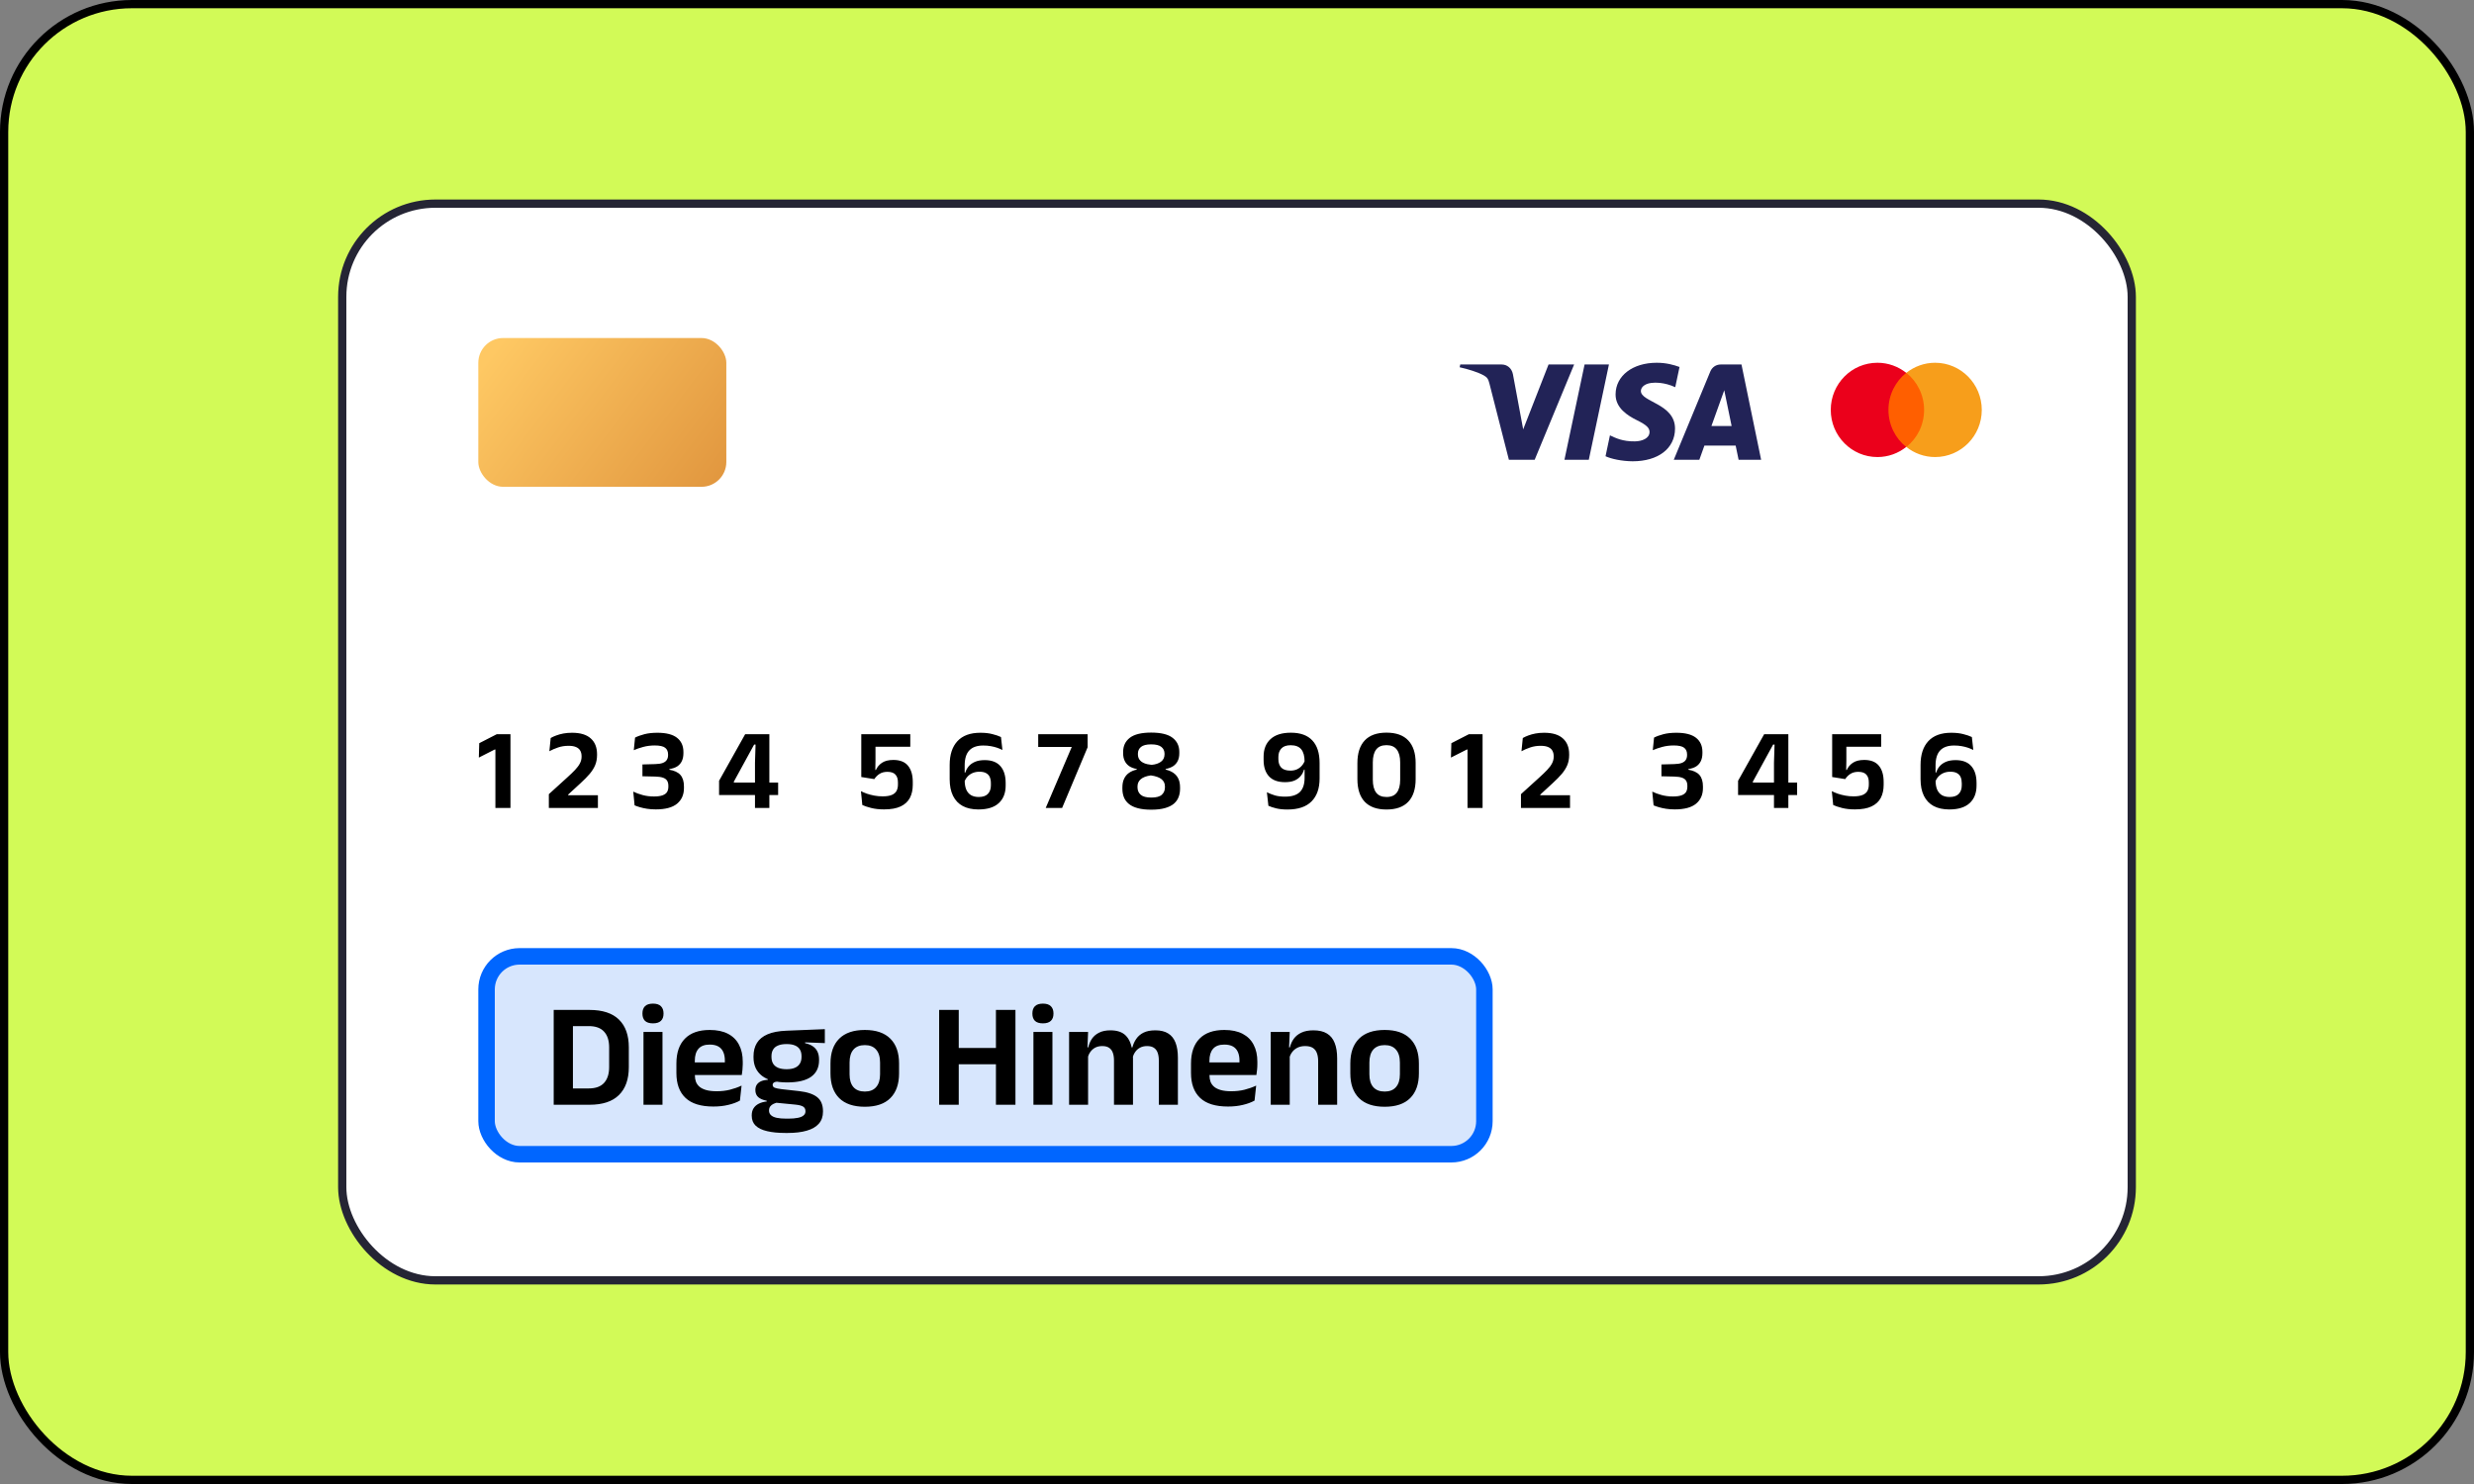 <svg width="300" height="180" viewBox="0 0 300 180" fill="none" xmlns="http://www.w3.org/2000/svg">
<rect x="0" y="0" width="300" height="180" fill="#808080" stroke="none"/>
<rect x="0.5" y="0.5" width="299" height="179" rx="15.5" fill="#D2FA57"/>
<rect x="0.5" y="0.5" width="299" height="179" rx="15.5" stroke="black"/>
<rect x="41.5" y="24.7" width="217" height="130.6" rx="11.3" fill="white"/>
<rect x="41.5" y="24.7" width="217" height="130.6" rx="11.3" stroke="#252534"/>
<g clip-path="url(#clip0_23918_12101)">
<path d="M228.681 45.223H233.633V54.214H228.681V45.223Z" fill="#FF5F00"/>
<path d="M228.995 49.719C228.995 47.892 229.844 46.272 231.149 45.223C230.19 44.461 228.98 44 227.659 44C224.531 44 222 46.557 222 49.719C222 52.88 224.531 55.437 227.659 55.437C228.98 55.437 230.19 54.977 231.149 54.214C229.844 53.182 228.995 51.545 228.995 49.719Z" fill="#EB001B"/>
<path d="M240.313 49.719C240.313 52.88 237.783 55.437 234.654 55.437C233.334 55.437 232.124 54.977 231.165 54.214C232.485 53.166 233.318 51.545 233.318 49.719C233.318 47.892 232.469 46.272 231.165 45.223C232.123 44.461 233.334 44 234.654 44C237.783 44 240.313 46.573 240.313 49.719Z" fill="#F79E1B"/>
</g>
<g clip-path="url(#clip1_23918_12101)">
<path d="M195.907 47.821C195.886 49.486 197.373 50.415 198.492 50.967C199.643 51.534 200.029 51.898 200.025 52.404C200.016 53.18 199.107 53.523 198.256 53.536C196.772 53.559 195.909 53.13 195.223 52.806L194.688 55.339C195.377 55.66 196.651 55.94 197.973 55.952C201.075 55.952 203.105 54.402 203.116 51.998C203.128 48.947 198.948 48.778 198.976 47.414C198.986 47.001 199.376 46.559 200.23 46.447C200.653 46.391 201.82 46.347 203.142 46.964L203.662 44.513C202.95 44.251 202.036 44 200.897 44C197.977 44 195.924 45.572 195.907 47.821ZM208.651 44.211C208.085 44.211 207.607 44.546 207.394 45.059L202.962 55.772H206.063L206.679 54.046H210.468L210.826 55.772H213.558L211.174 44.211H208.651ZM209.085 47.334L209.979 51.675H207.529L209.085 47.334ZM192.148 44.211L189.705 55.772H192.659L195.101 44.211H192.148M187.778 44.211L184.703 52.08L183.459 45.389C183.313 44.642 182.737 44.211 182.097 44.211H177.07L177 44.547C178.032 44.773 179.204 45.139 179.915 45.53C180.349 45.769 180.473 45.978 180.616 46.546L182.972 55.772H186.094L190.88 44.211L187.778 44.211Z" fill="url(#paint0_linear_23918_12101)"/>
</g>
<path d="M60.072 98V90.916H59.981L58.063 91.889L58.112 90.146L60.24 89.054H61.899V98H60.072ZM66.553 98V96.327L68.765 94.318C69.152 93.968 69.474 93.658 69.731 93.387C69.992 93.112 70.188 92.848 70.319 92.596C70.454 92.339 70.522 92.071 70.522 91.791V91.721C70.522 91.46 70.468 91.236 70.361 91.049C70.258 90.862 70.09 90.718 69.857 90.615C69.624 90.512 69.316 90.461 68.933 90.461C68.485 90.461 68.062 90.529 67.666 90.664C67.269 90.799 66.919 90.951 66.616 91.119L66.777 89.516C66.968 89.404 67.192 89.301 67.449 89.208C67.706 89.11 67.993 89.031 68.31 88.97C68.632 88.909 68.984 88.879 69.367 88.879C70.375 88.879 71.131 89.108 71.635 89.565C72.144 90.018 72.398 90.657 72.398 91.483V91.581C72.398 92.029 72.323 92.435 72.174 92.799C72.025 93.158 71.803 93.513 71.509 93.863C71.215 94.208 70.846 94.584 70.403 94.99L68.898 96.376V96.74L68.121 96.453H72.503V98H66.553ZM79.52 98.175C79.137 98.175 78.783 98.149 78.456 98.098C78.134 98.047 77.847 97.984 77.595 97.909C77.343 97.834 77.128 97.76 76.951 97.685L76.79 96.019C77.117 96.178 77.492 96.315 77.917 96.432C78.342 96.549 78.801 96.607 79.296 96.607C79.739 96.607 80.087 96.56 80.339 96.467C80.596 96.374 80.778 96.241 80.885 96.068C80.992 95.891 81.046 95.676 81.046 95.424V95.319C81.046 95.062 80.995 94.852 80.892 94.689C80.789 94.526 80.621 94.404 80.388 94.325C80.155 94.246 79.842 94.201 79.45 94.192L77.903 94.157V92.722L79.45 92.68C79.833 92.671 80.138 92.624 80.367 92.54C80.596 92.451 80.759 92.328 80.857 92.169C80.96 92.01 81.011 91.817 81.011 91.588V91.511C81.011 91.147 80.89 90.874 80.647 90.692C80.409 90.51 79.989 90.419 79.387 90.419C78.892 90.419 78.426 90.48 77.987 90.601C77.553 90.718 77.175 90.848 76.853 90.993L77.007 89.467C77.315 89.308 77.693 89.171 78.141 89.054C78.589 88.937 79.114 88.879 79.716 88.879C80.785 88.879 81.578 89.082 82.096 89.488C82.614 89.894 82.873 90.468 82.873 91.21V91.35C82.873 91.714 82.812 92.029 82.691 92.295C82.57 92.561 82.385 92.778 82.138 92.946C81.891 93.109 81.569 93.221 81.172 93.282V93.541L81.088 93.345C81.751 93.452 82.224 93.669 82.509 93.996C82.794 94.323 82.936 94.785 82.936 95.382V95.592C82.936 96.395 82.656 97.027 82.096 97.489C81.541 97.946 80.682 98.175 79.52 98.175ZM91.55 98V92.512L91.62 90.314H91.445L88.988 94.808V95.564L88.288 94.92H94.357V96.432H87.196V94.703L90.36 89.054H93.293V98H91.55ZM107.205 98.175C106.607 98.175 106.082 98.117 105.63 98C105.177 97.883 104.822 97.764 104.566 97.643L104.398 95.963C104.608 96.07 104.85 96.173 105.126 96.271C105.401 96.364 105.7 96.441 106.022 96.502C106.344 96.563 106.68 96.593 107.03 96.593C107.492 96.593 107.858 96.537 108.129 96.425C108.399 96.313 108.593 96.152 108.71 95.942C108.826 95.727 108.885 95.471 108.885 95.172V94.892C108.885 94.481 108.782 94.166 108.577 93.947C108.376 93.728 108.054 93.618 107.611 93.618C107.233 93.618 106.915 93.7 106.659 93.863C106.402 94.026 106.19 94.239 106.022 94.5L104.44 94.248V89.054H110.383V90.58H106.162V92.239L106.141 93.394H106.211C106.369 93.035 106.617 92.743 106.953 92.519C107.293 92.29 107.753 92.176 108.332 92.176C109.134 92.176 109.727 92.412 110.11 92.883C110.492 93.35 110.684 94.003 110.684 94.843V95.2C110.684 95.807 110.567 96.334 110.334 96.782C110.1 97.225 109.729 97.568 109.221 97.811C108.712 98.054 108.04 98.175 107.205 98.175ZM118.644 98.182C117.902 98.182 117.269 98.044 116.747 97.769C116.229 97.489 115.834 97.076 115.564 96.53C115.293 95.984 115.158 95.31 115.158 94.507V92.785C115.158 91.539 115.47 90.578 116.096 89.901C116.726 89.22 117.654 88.879 118.882 88.879C119.437 88.879 119.92 88.933 120.331 89.04C120.746 89.143 121.096 89.262 121.381 89.397L121.556 90.965C121.35 90.862 121.131 90.771 120.898 90.692C120.669 90.613 120.417 90.55 120.142 90.503C119.871 90.452 119.568 90.426 119.232 90.426C118.471 90.426 117.904 90.627 117.531 91.028C117.162 91.425 116.978 92.027 116.978 92.834V94.619C116.978 95.081 117.041 95.464 117.167 95.767C117.297 96.066 117.489 96.292 117.741 96.446C117.997 96.595 118.312 96.67 118.686 96.67C119.19 96.67 119.561 96.542 119.799 96.285C120.037 96.028 120.156 95.688 120.156 95.263V95.004C120.156 94.715 120.111 94.467 120.023 94.262C119.934 94.052 119.787 93.891 119.582 93.779C119.381 93.662 119.108 93.604 118.763 93.604C118.469 93.604 118.198 93.655 117.951 93.758C117.708 93.861 117.498 94.008 117.321 94.199C117.148 94.39 117.015 94.619 116.922 94.885L116.747 93.716H117.048C117.136 93.431 117.276 93.175 117.468 92.946C117.664 92.717 117.92 92.535 118.238 92.4C118.56 92.265 118.949 92.197 119.407 92.197C120.256 92.197 120.891 92.44 121.311 92.925C121.735 93.406 121.948 94.087 121.948 94.969V95.284C121.948 96.189 121.67 96.899 121.115 97.412C120.559 97.925 119.736 98.182 118.644 98.182ZM126.805 98L129.962 90.601H125.895V89.054H131.887V90.636L128.793 98H126.805ZM139.588 98.21C138.953 98.21 138.414 98.149 137.971 98.028C137.527 97.911 137.168 97.741 136.893 97.517C136.617 97.293 136.417 97.027 136.291 96.719C136.165 96.406 136.102 96.061 136.102 95.683V95.508C136.102 95.102 136.169 94.754 136.305 94.465C136.44 94.171 136.636 93.933 136.893 93.751C137.154 93.564 137.471 93.429 137.845 93.345V93.275C137.485 93.21 137.182 93.095 136.935 92.932C136.692 92.764 136.508 92.549 136.382 92.288C136.256 92.027 136.193 91.721 136.193 91.371V91.196C136.193 90.477 136.463 89.908 137.005 89.488C137.551 89.068 138.412 88.858 139.588 88.858C140.778 88.858 141.643 89.068 142.185 89.488C142.731 89.908 143.004 90.477 143.004 91.196V91.371C143.004 91.726 142.941 92.034 142.815 92.295C142.689 92.556 142.502 92.769 142.255 92.932C142.007 93.091 141.704 93.205 141.345 93.275V93.345C141.723 93.434 142.04 93.569 142.297 93.751C142.558 93.933 142.756 94.169 142.892 94.458C143.027 94.747 143.095 95.097 143.095 95.508V95.683C143.095 96.047 143.034 96.383 142.913 96.691C142.796 96.999 142.602 97.267 142.332 97.496C142.061 97.72 141.702 97.895 141.254 98.021C140.806 98.147 140.25 98.21 139.588 98.21ZM139.616 96.74C140.213 96.74 140.635 96.626 140.883 96.397C141.135 96.168 141.261 95.87 141.261 95.501V95.389C141.261 95.02 141.121 94.726 140.841 94.507C140.565 94.283 140.134 94.131 139.546 94.052C138.995 94.131 138.589 94.285 138.328 94.514C138.066 94.743 137.936 95.034 137.936 95.389V95.501C137.936 95.87 138.064 96.168 138.321 96.397C138.582 96.626 139.014 96.74 139.616 96.74ZM139.644 92.771C140.115 92.729 140.493 92.603 140.778 92.393C141.067 92.178 141.212 91.88 141.212 91.497V91.42C141.212 91.075 141.083 90.799 140.827 90.594C140.575 90.389 140.162 90.286 139.588 90.286C139.028 90.286 138.619 90.389 138.363 90.594C138.111 90.799 137.985 91.072 137.985 91.413V91.497C137.985 91.749 138.05 91.966 138.181 92.148C138.311 92.325 138.498 92.465 138.741 92.568C138.988 92.671 139.289 92.738 139.644 92.771ZM156.537 88.872C157.685 88.872 158.551 89.185 159.134 89.81C159.722 90.431 160.016 91.345 160.016 92.554V94.423C160.016 95.627 159.69 96.556 159.036 97.209C158.388 97.862 157.415 98.189 156.117 98.189C155.59 98.189 155.135 98.142 154.752 98.049C154.374 97.956 154.059 97.851 153.807 97.734L153.625 96.096C153.915 96.241 154.234 96.367 154.584 96.474C154.934 96.577 155.35 96.628 155.83 96.628C156.642 96.628 157.24 96.441 157.622 96.068C158.005 95.69 158.196 95.118 158.196 94.353V92.379C158.196 91.712 158.061 91.215 157.79 90.888C157.52 90.557 157.093 90.391 156.509 90.391C156.001 90.391 155.625 90.522 155.382 90.783C155.14 91.04 155.018 91.38 155.018 91.805V92.078C155.018 92.512 155.133 92.853 155.361 93.1C155.595 93.347 155.97 93.471 156.488 93.471C156.768 93.471 157.023 93.422 157.251 93.324C157.485 93.221 157.685 93.074 157.853 92.883C158.026 92.692 158.157 92.465 158.245 92.204L158.525 93.352H158.126C158.042 93.651 157.902 93.914 157.706 94.143C157.515 94.372 157.265 94.551 156.957 94.682C156.649 94.808 156.271 94.871 155.823 94.871C154.96 94.871 154.311 94.635 153.877 94.164C153.443 93.688 153.226 93.028 153.226 92.183V91.77C153.226 90.869 153.506 90.162 154.066 89.649C154.626 89.131 155.45 88.872 156.537 88.872ZM168.128 98.189C166.966 98.189 166.087 97.876 165.489 97.251C164.897 96.621 164.6 95.704 164.6 94.5V92.554C164.6 91.355 164.897 90.44 165.489 89.81C166.082 89.18 166.962 88.865 168.128 88.865C169.295 88.865 170.175 89.18 170.767 89.81C171.365 90.44 171.663 91.355 171.663 92.554V94.5C171.663 95.704 171.365 96.621 170.767 97.251C170.175 97.876 169.295 98.189 168.128 98.189ZM168.128 96.67C168.698 96.67 169.115 96.493 169.381 96.138C169.652 95.779 169.787 95.261 169.787 94.584V92.477C169.787 91.796 169.652 91.278 169.381 90.923C169.115 90.564 168.698 90.384 168.128 90.384C167.554 90.384 167.134 90.564 166.868 90.923C166.602 91.278 166.469 91.796 166.469 92.477V94.584C166.469 95.261 166.605 95.779 166.875 96.138C167.146 96.493 167.564 96.67 168.128 96.67ZM177.952 98V90.916H177.861L175.943 91.889L175.992 90.146L178.12 89.054H179.779V98H177.952ZM184.433 98V96.327L186.645 94.318C187.033 93.968 187.355 93.658 187.611 93.387C187.873 93.112 188.069 92.848 188.199 92.596C188.335 92.339 188.402 92.071 188.402 91.791V91.721C188.402 91.46 188.349 91.236 188.241 91.049C188.139 90.862 187.971 90.718 187.737 90.615C187.504 90.512 187.196 90.461 186.813 90.461C186.365 90.461 185.943 90.529 185.546 90.664C185.15 90.799 184.8 90.951 184.496 91.119L184.657 89.516C184.849 89.404 185.073 89.301 185.329 89.208C185.586 89.11 185.873 89.031 186.19 88.97C186.512 88.909 186.865 88.879 187.247 88.879C188.255 88.879 189.011 89.108 189.515 89.565C190.024 90.018 190.278 90.657 190.278 91.483V91.581C190.278 92.029 190.204 92.435 190.054 92.799C189.905 93.158 189.683 93.513 189.389 93.863C189.095 94.208 188.727 94.584 188.283 94.99L186.778 96.376V96.74L186.001 96.453H190.383V98H184.433ZM203.085 98.175C202.702 98.175 202.347 98.149 202.021 98.098C201.699 98.047 201.412 97.984 201.16 97.909C200.908 97.834 200.693 97.76 200.516 97.685L200.355 96.019C200.681 96.178 201.057 96.315 201.482 96.432C201.906 96.549 202.366 96.607 202.861 96.607C203.304 96.607 203.652 96.56 203.904 96.467C204.16 96.374 204.342 96.241 204.45 96.068C204.557 95.891 204.611 95.676 204.611 95.424V95.319C204.611 95.062 204.559 94.852 204.457 94.689C204.354 94.526 204.186 94.404 203.953 94.325C203.719 94.246 203.407 94.201 203.015 94.192L201.468 94.157V92.722L203.015 92.68C203.397 92.671 203.703 92.624 203.932 92.54C204.16 92.451 204.324 92.328 204.422 92.169C204.524 92.01 204.576 91.817 204.576 91.588V91.511C204.576 91.147 204.454 90.874 204.212 90.692C203.974 90.51 203.554 90.419 202.952 90.419C202.457 90.419 201.99 90.48 201.552 90.601C201.118 90.718 200.74 90.848 200.418 90.993L200.572 89.467C200.88 89.308 201.258 89.171 201.706 89.054C202.154 88.937 202.679 88.879 203.281 88.879C204.349 88.879 205.143 89.082 205.661 89.488C206.179 89.894 206.438 90.468 206.438 91.21V91.35C206.438 91.714 206.377 92.029 206.256 92.295C206.134 92.561 205.95 92.778 205.703 92.946C205.455 93.109 205.133 93.221 204.737 93.282V93.541L204.653 93.345C205.315 93.452 205.789 93.669 206.074 93.996C206.358 94.323 206.501 94.785 206.501 95.382V95.592C206.501 96.395 206.221 97.027 205.661 97.489C205.105 97.946 204.247 98.175 203.085 98.175ZM215.115 98V92.512L215.185 90.314H215.01L212.553 94.808V95.564L211.853 94.92H217.922V96.432H210.761V94.703L213.925 89.054H216.858V98H215.115ZM224.935 98.175C224.337 98.175 223.812 98.117 223.36 98C222.907 97.883 222.552 97.764 222.296 97.643L222.128 95.963C222.338 96.07 222.58 96.173 222.856 96.271C223.131 96.364 223.43 96.441 223.752 96.502C224.074 96.563 224.41 96.593 224.76 96.593C225.222 96.593 225.588 96.537 225.859 96.425C226.129 96.313 226.323 96.152 226.44 95.942C226.556 95.727 226.615 95.471 226.615 95.172V94.892C226.615 94.481 226.512 94.166 226.307 93.947C226.106 93.728 225.784 93.618 225.341 93.618C224.963 93.618 224.645 93.7 224.389 93.863C224.132 94.026 223.92 94.239 223.752 94.5L222.17 94.248V89.054H228.113V90.58H223.892V92.239L223.871 93.394H223.941C224.099 93.035 224.347 92.743 224.683 92.519C225.023 92.29 225.483 92.176 226.062 92.176C226.864 92.176 227.457 92.412 227.84 92.883C228.222 93.35 228.414 94.003 228.414 94.843V95.2C228.414 95.807 228.297 96.334 228.064 96.782C227.83 97.225 227.459 97.568 226.951 97.811C226.442 98.054 225.77 98.175 224.935 98.175ZM236.374 98.182C235.632 98.182 235 98.044 234.477 97.769C233.959 97.489 233.565 97.076 233.294 96.53C233.023 95.984 232.888 95.31 232.888 94.507V92.785C232.888 91.539 233.201 90.578 233.826 89.901C234.456 89.22 235.385 88.879 236.612 88.879C237.167 88.879 237.65 88.933 238.061 89.04C238.476 89.143 238.826 89.262 239.111 89.397L239.286 90.965C239.081 90.862 238.861 90.771 238.628 90.692C238.399 90.613 238.147 90.55 237.872 90.503C237.601 90.452 237.298 90.426 236.962 90.426C236.201 90.426 235.634 90.627 235.261 91.028C234.892 91.425 234.708 92.027 234.708 92.834V94.619C234.708 95.081 234.771 95.464 234.897 95.767C235.028 96.066 235.219 96.292 235.471 96.446C235.728 96.595 236.043 96.67 236.416 96.67C236.92 96.67 237.291 96.542 237.529 96.285C237.767 96.028 237.886 95.688 237.886 95.263V95.004C237.886 94.715 237.842 94.467 237.753 94.262C237.664 94.052 237.517 93.891 237.312 93.779C237.111 93.662 236.838 93.604 236.493 93.604C236.199 93.604 235.928 93.655 235.681 93.758C235.438 93.861 235.228 94.008 235.051 94.199C234.878 94.39 234.745 94.619 234.652 94.885L234.477 93.716H234.778C234.867 93.431 235.007 93.175 235.198 92.946C235.394 92.717 235.651 92.535 235.968 92.4C236.29 92.265 236.68 92.197 237.137 92.197C237.986 92.197 238.621 92.44 239.041 92.925C239.466 93.406 239.678 94.087 239.678 94.969V95.284C239.678 96.189 239.4 96.899 238.845 97.412C238.29 97.925 237.466 98.182 236.374 98.182Z" fill="black"/>
<rect x="58" y="41" width="30.075" height="18.045" rx="3.008" fill="url(#paint1_linear_23918_12101)"/>
<rect x="59" y="116" width="121" height="24" rx="4.008" fill="#D7E6FD" stroke="#0066FF" stroke-width="2"/>
<path d="M68.79 134V132.02H71.4C72.222 132.02 72.837 131.798 73.245 131.354C73.659 130.904 73.866 130.262 73.866 129.428V127.043C73.866 126.209 73.659 125.57 73.245 125.126C72.837 124.682 72.222 124.46 71.4 124.46H68.781V122.498H71.481C73.065 122.498 74.256 122.888 75.054 123.668C75.852 124.448 76.251 125.57 76.251 127.034V129.437C76.251 130.907 75.852 132.035 75.054 132.821C74.262 133.607 73.071 134 71.481 134H68.79ZM67.143 134V122.498H69.474V134H67.143ZM78.03 134V125.171H80.334V134H78.03ZM79.182 124.127C78.744 124.127 78.42 124.025 78.21 123.821C78.006 123.611 77.904 123.323 77.904 122.957V122.912C77.904 122.546 78.006 122.258 78.21 122.048C78.42 121.838 78.744 121.733 79.182 121.733C79.614 121.733 79.935 121.838 80.145 122.048C80.355 122.258 80.46 122.546 80.46 122.912V122.957C80.46 123.329 80.355 123.617 80.145 123.821C79.935 124.025 79.614 124.127 79.182 124.127ZM86.503 134.216C84.991 134.216 83.866 133.868 83.128 133.172C82.39 132.476 82.021 131.468 82.021 130.148V128.996C82.021 127.688 82.366 126.683 83.056 125.981C83.746 125.279 84.748 124.928 86.062 124.928C86.95 124.928 87.691 125.084 88.285 125.396C88.879 125.708 89.323 126.152 89.617 126.728C89.917 127.298 90.067 127.982 90.067 128.78V129.095C90.067 129.311 90.055 129.533 90.031 129.761C90.013 129.983 89.986 130.193 89.95 130.391H87.862C87.88 130.061 87.889 129.749 87.889 129.455C87.895 129.155 87.898 128.885 87.898 128.645C87.898 128.231 87.832 127.88 87.7 127.592C87.568 127.298 87.367 127.076 87.097 126.926C86.827 126.776 86.482 126.701 86.062 126.701C85.444 126.701 84.988 126.872 84.694 127.214C84.4 127.556 84.253 128.042 84.253 128.672V129.491L84.262 129.752V130.445C84.262 130.721 84.304 130.976 84.388 131.21C84.478 131.444 84.625 131.648 84.829 131.822C85.033 131.99 85.303 132.122 85.639 132.218C85.981 132.314 86.407 132.362 86.917 132.362C87.469 132.362 87.994 132.302 88.492 132.182C88.996 132.056 89.473 131.888 89.923 131.678L89.725 133.496C89.323 133.718 88.849 133.892 88.303 134.018C87.763 134.15 87.163 134.216 86.503 134.216ZM83.245 130.391V128.861H89.482V130.391H83.245ZM95.449 131.291C94.111 131.291 93.097 131.027 92.407 130.499C91.717 129.965 91.372 129.218 91.372 128.258V128.123C91.372 127.487 91.51 126.947 91.786 126.503C92.062 126.053 92.494 125.702 93.082 125.45C93.67 125.198 94.432 125.054 95.368 125.018L100.021 124.829V126.521L97.627 126.431V126.53C98.005 126.608 98.317 126.734 98.563 126.908C98.815 127.076 99.004 127.295 99.13 127.565C99.256 127.829 99.319 128.15 99.319 128.528V128.609C99.319 129.479 98.998 130.145 98.356 130.607C97.714 131.063 96.745 131.291 95.449 131.291ZM95.341 135.683H95.593C96.061 135.683 96.448 135.65 96.754 135.584C97.06 135.524 97.288 135.428 97.438 135.296C97.594 135.17 97.672 135.005 97.672 134.801V134.774C97.672 134.522 97.573 134.336 97.375 134.216C97.183 134.102 96.871 134.024 96.439 133.982L93.856 133.73L94.387 133.703C94.165 133.745 93.967 133.808 93.793 133.892C93.625 133.97 93.493 134.075 93.397 134.207C93.301 134.339 93.253 134.501 93.253 134.693V134.711C93.253 134.933 93.331 135.116 93.487 135.26C93.643 135.41 93.877 135.518 94.189 135.584C94.501 135.65 94.885 135.683 95.341 135.683ZM95.215 137.42C94.363 137.42 93.634 137.348 93.028 137.204C92.422 137.066 91.957 136.844 91.633 136.538C91.315 136.232 91.156 135.827 91.156 135.323V135.287C91.156 134.945 91.231 134.657 91.381 134.423C91.531 134.189 91.744 134.003 92.02 133.865C92.296 133.727 92.614 133.64 92.974 133.604V133.514C92.518 133.424 92.173 133.277 91.939 133.073C91.711 132.863 91.597 132.578 91.597 132.218V132.209C91.597 131.957 91.654 131.744 91.768 131.57C91.882 131.396 92.05 131.258 92.272 131.156C92.5 131.054 92.779 130.994 93.109 130.976V130.715L95.062 131.201L94.432 131.183C94.156 131.189 93.964 131.228 93.856 131.3C93.748 131.366 93.694 131.462 93.694 131.588V131.597C93.694 131.753 93.778 131.867 93.946 131.939C94.114 132.005 94.393 132.062 94.783 132.11L96.898 132.344C97.888 132.458 98.617 132.701 99.085 133.073C99.559 133.445 99.796 134.018 99.796 134.792V134.837C99.796 135.431 99.628 135.917 99.292 136.295C98.956 136.679 98.47 136.961 97.834 137.141C97.204 137.327 96.439 137.42 95.539 137.42H95.215ZM95.386 129.689C95.788 129.689 96.121 129.632 96.385 129.518C96.655 129.404 96.856 129.236 96.988 129.014C97.126 128.792 97.195 128.522 97.195 128.204V128.105C97.195 127.787 97.129 127.52 96.997 127.304C96.865 127.082 96.667 126.917 96.403 126.809C96.139 126.695 95.806 126.638 95.404 126.638H95.377C94.951 126.638 94.603 126.698 94.333 126.818C94.063 126.932 93.865 127.1 93.739 127.322C93.613 127.538 93.55 127.799 93.55 128.105V128.204C93.55 128.522 93.616 128.792 93.748 129.014C93.886 129.236 94.09 129.404 94.36 129.518C94.636 129.632 94.978 129.689 95.386 129.689ZM104.873 134.243C103.505 134.243 102.467 133.892 101.759 133.19C101.057 132.488 100.706 131.489 100.706 130.193V128.996C100.706 127.694 101.057 126.692 101.759 125.99C102.467 125.282 103.505 124.928 104.873 124.928C106.235 124.928 107.267 125.282 107.969 125.99C108.671 126.692 109.022 127.694 109.022 128.996V130.193C109.022 131.489 108.671 132.488 107.969 133.19C107.273 133.892 106.241 134.243 104.873 134.243ZM104.873 132.398C105.473 132.398 105.929 132.218 106.241 131.858C106.559 131.498 106.718 130.982 106.718 130.31V128.879C106.718 128.195 106.559 127.673 106.241 127.313C105.929 126.947 105.473 126.764 104.873 126.764C104.267 126.764 103.805 126.947 103.487 127.313C103.175 127.673 103.019 128.195 103.019 128.879V130.31C103.019 130.982 103.175 131.498 103.487 131.858C103.805 132.218 104.267 132.398 104.873 132.398ZM116.259 134H113.883V122.498H116.259V134ZM123.135 134H120.768V122.498H123.135V134ZM115.242 127.115H121.668V129.086H115.242V127.115ZM125.315 134V125.171H127.619V134H125.315ZM126.467 124.127C126.029 124.127 125.705 124.025 125.495 123.821C125.291 123.611 125.189 123.323 125.189 122.957V122.912C125.189 122.546 125.291 122.258 125.495 122.048C125.705 121.838 126.029 121.733 126.467 121.733C126.899 121.733 127.22 121.838 127.43 122.048C127.64 122.258 127.745 122.546 127.745 122.912V122.957C127.745 123.329 127.64 123.617 127.43 123.821C127.22 124.025 126.899 124.127 126.467 124.127ZM140.52 134V128.636C140.52 128.276 140.475 127.967 140.385 127.709C140.295 127.445 140.145 127.241 139.935 127.097C139.731 126.953 139.452 126.881 139.098 126.881C138.774 126.881 138.492 126.944 138.252 127.07C138.012 127.196 137.817 127.367 137.667 127.583C137.517 127.793 137.406 128.033 137.334 128.303L137.082 127.043H137.316C137.412 126.665 137.568 126.32 137.784 126.008C138 125.69 138.294 125.438 138.666 125.252C139.044 125.066 139.521 124.973 140.097 124.973C140.739 124.973 141.258 125.099 141.654 125.351C142.056 125.597 142.353 125.969 142.545 126.467C142.737 126.959 142.833 127.571 142.833 128.303V134H140.52ZM129.639 134V125.171H131.943L131.853 127.412L131.943 127.511V134H129.639ZM135.084 134V128.636C135.084 128.276 135.039 127.967 134.949 127.709C134.859 127.445 134.709 127.241 134.499 127.097C134.295 126.953 134.016 126.881 133.662 126.881C133.332 126.881 133.047 126.944 132.807 127.07C132.573 127.196 132.378 127.367 132.222 127.583C132.072 127.793 131.961 128.033 131.889 128.303L131.529 127.043H131.961C132.051 126.653 132.201 126.302 132.411 125.99C132.627 125.678 132.918 125.432 133.284 125.252C133.65 125.066 134.106 124.973 134.652 124.973C135.474 124.973 136.092 125.183 136.506 125.603C136.926 126.023 137.19 126.635 137.298 127.439C137.322 127.559 137.343 127.7 137.361 127.862C137.379 128.018 137.388 128.165 137.388 128.303V134H135.084ZM148.905 134.216C147.393 134.216 146.268 133.868 145.53 133.172C144.792 132.476 144.423 131.468 144.423 130.148V128.996C144.423 127.688 144.768 126.683 145.458 125.981C146.148 125.279 147.15 124.928 148.464 124.928C149.352 124.928 150.093 125.084 150.687 125.396C151.281 125.708 151.725 126.152 152.019 126.728C152.319 127.298 152.469 127.982 152.469 128.78V129.095C152.469 129.311 152.457 129.533 152.433 129.761C152.415 129.983 152.388 130.193 152.352 130.391H150.264C150.282 130.061 150.291 129.749 150.291 129.455C150.297 129.155 150.3 128.885 150.3 128.645C150.3 128.231 150.234 127.88 150.102 127.592C149.97 127.298 149.769 127.076 149.499 126.926C149.229 126.776 148.884 126.701 148.464 126.701C147.846 126.701 147.39 126.872 147.096 127.214C146.802 127.556 146.655 128.042 146.655 128.672V129.491L146.664 129.752V130.445C146.664 130.721 146.706 130.976 146.79 131.21C146.88 131.444 147.027 131.648 147.231 131.822C147.435 131.99 147.705 132.122 148.041 132.218C148.383 132.314 148.809 132.362 149.319 132.362C149.871 132.362 150.396 132.302 150.894 132.182C151.398 132.056 151.875 131.888 152.325 131.678L152.127 133.496C151.725 133.718 151.251 133.892 150.705 134.018C150.165 134.15 149.565 134.216 148.905 134.216ZM145.647 130.391V128.861H151.884V130.391H145.647ZM159.841 134V128.699C159.841 128.327 159.79 128.006 159.688 127.736C159.592 127.466 159.43 127.256 159.202 127.106C158.974 126.956 158.662 126.881 158.266 126.881C157.918 126.881 157.612 126.944 157.348 127.07C157.09 127.196 156.877 127.367 156.709 127.583C156.547 127.793 156.424 128.033 156.34 128.303L155.98 127.043H156.412C156.508 126.653 156.667 126.302 156.889 125.99C157.117 125.678 157.423 125.432 157.807 125.252C158.197 125.066 158.683 124.973 159.265 124.973C159.943 124.973 160.492 125.102 160.912 125.36C161.332 125.612 161.641 125.99 161.839 126.494C162.043 126.998 162.145 127.622 162.145 128.366V134H159.841ZM154.09 134V125.171H156.394L156.304 127.322L156.394 127.511V134H154.09ZM167.908 134.243C166.54 134.243 165.502 133.892 164.794 133.19C164.092 132.488 163.741 131.489 163.741 130.193V128.996C163.741 127.694 164.092 126.692 164.794 125.99C165.502 125.282 166.54 124.928 167.908 124.928C169.27 124.928 170.302 125.282 171.004 125.99C171.706 126.692 172.057 127.694 172.057 128.996V130.193C172.057 131.489 171.706 132.488 171.004 133.19C170.308 133.892 169.276 134.243 167.908 134.243ZM167.908 132.398C168.508 132.398 168.964 132.218 169.276 131.858C169.594 131.498 169.753 130.982 169.753 130.31V128.879C169.753 128.195 169.594 127.673 169.276 127.313C168.964 126.947 168.508 126.764 167.908 126.764C167.302 126.764 166.84 126.947 166.522 127.313C166.21 127.673 166.054 128.195 166.054 128.879V130.31C166.054 130.982 166.21 131.498 166.522 131.858C166.84 132.218 167.302 132.398 167.908 132.398Z" fill="black"/>
<defs>
<linearGradient id="paint0_linear_23918_12101" x1="1857.72" y1="79.928" x2="1892.75" y2="-1147.54" gradientUnits="userSpaceOnUse">
<stop stop-color="#222357"/>
<stop offset="1" stop-color="#254AA5"/>
</linearGradient>
<linearGradient id="paint1_linear_23918_12101" x1="61.008" y1="41" x2="91.835" y2="64.308" gradientUnits="userSpaceOnUse">
<stop stop-color="#FEC863"/>
<stop offset="1" stop-color="#DB8C37"/>
</linearGradient>
<clipPath id="clip0_23918_12101">
<rect width="19" height="12" fill="white" transform="translate(222 44)"/>
</clipPath>
<clipPath id="clip1_23918_12101">
<rect width="36.558" height="12" fill="white" transform="translate(177 44)"/>
</clipPath>
</defs>
</svg>
